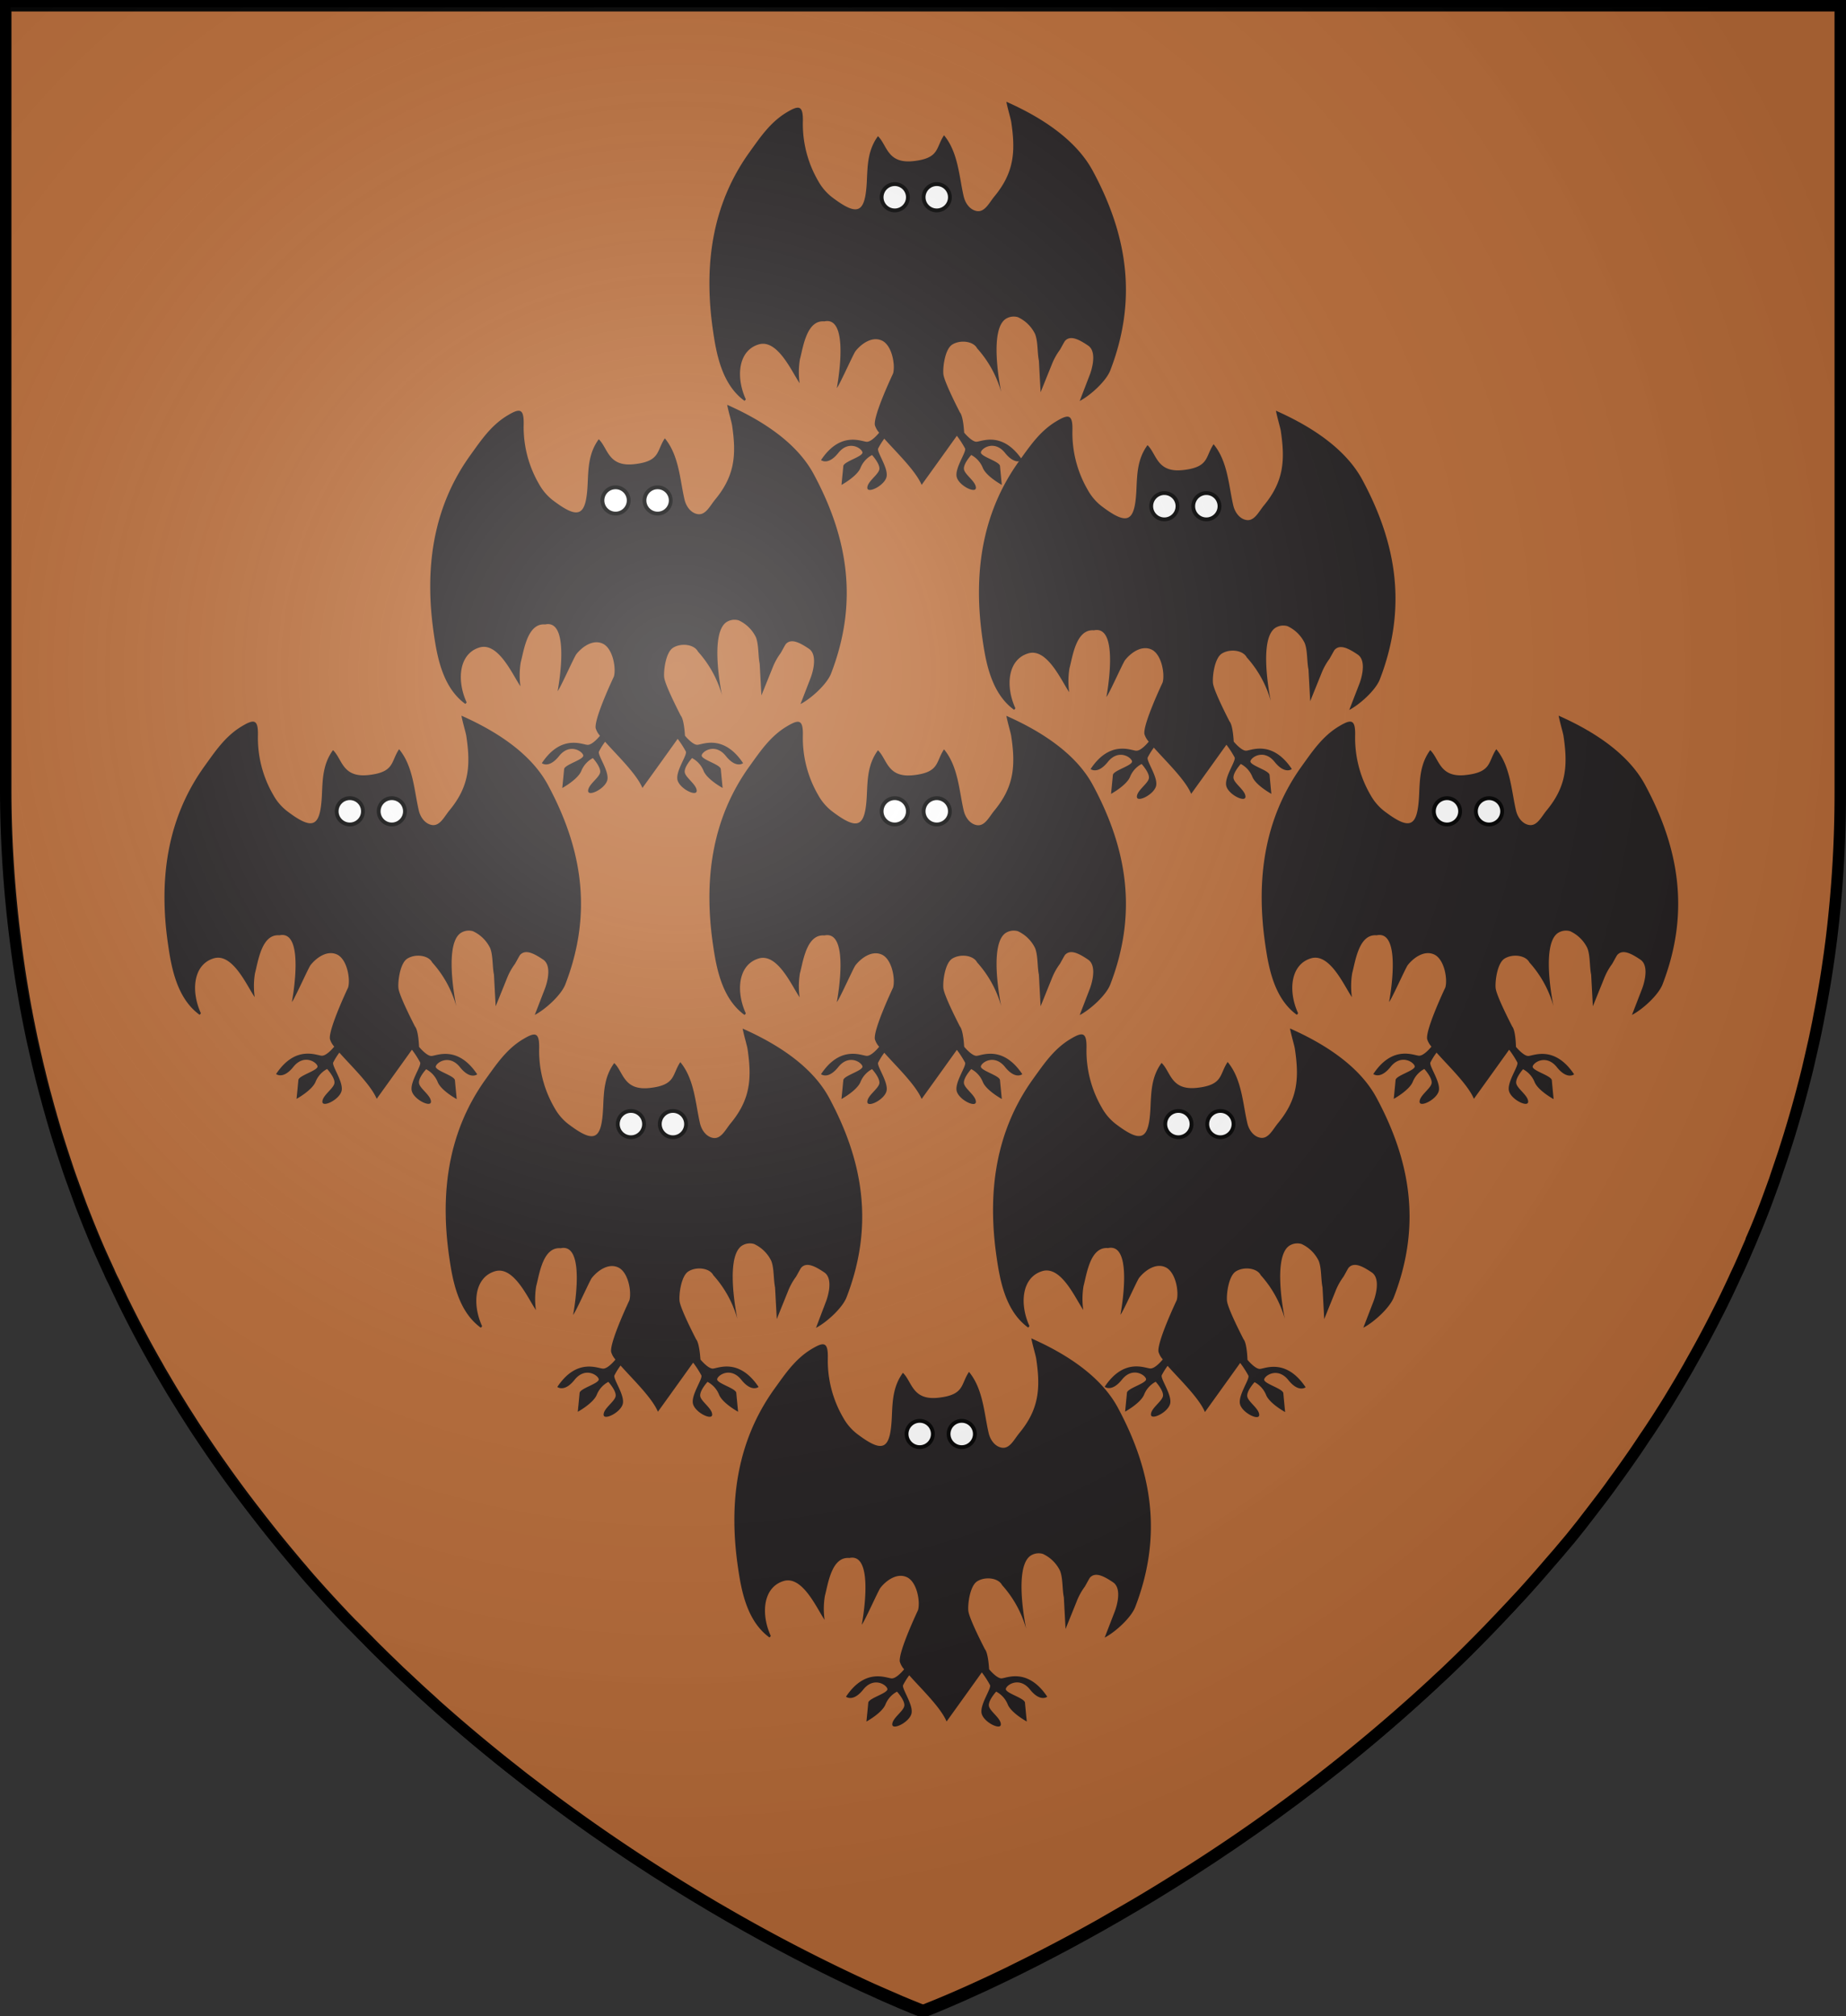 <?xml version="1.0" encoding="UTF-8" standalone="no"?>
<svg
   viewBox="0 0 483 527.48"
   version="1.1"
   id="svg5739"
   sodipodi:docname="House Whent GoT.svg"
   inkscape:version="1.2.1 (9c6d41e410, 2022-07-14)"
   xmlns:inkscape="http://www.inkscape.org/namespaces/inkscape"
   xmlns:sodipodi="http://sodipodi.sourceforge.net/DTD/sodipodi-0.dtd"
   xmlns="http://www.w3.org/2000/svg"
   xmlns:svg="http://www.w3.org/2000/svg">
  <rect x="0" y="0" width="483" height="527.48" fill="#333333" stroke="none"/>
  <sodipodi:namedview
     id="namedview5741"
     pagecolor="#ffffff"
     bordercolor="#000000"
     borderopacity="0.25"
     inkscape:showpageshadow="2"
     inkscape:pageopacity="0.0"
     inkscape:pagecheckerboard="0"
     inkscape:deskcolor="#d1d1d1"
     showgrid="false"
     inkscape:zoom="0.79339504"
     inkscape:cx="127.30102"
     inkscape:cy="263.42489"
     inkscape:window-width="1920"
     inkscape:window-height="1017"
     inkscape:window-x="-8"
     inkscape:window-y="-8"
     inkscape:window-maximized="1"
     inkscape:current-layer="svg5739" />
  <defs
     id="defs5677">
    <style
       id="style5675">.cls-1{fill:#ba6c38;stroke-width:3px;}.cls-1,.cls-3{stroke:#000;}.cls-2{fill:#221e1f;}.cls-3{fill:#fff;}</style>
    <radialGradient
       id="rg"
       gradientUnits="userSpaceOnUse"
       cx="220"
       cy="220"
       r="405"
       gradientTransform="matrix(0.805,0,0,0.803,-0.03,-0.897)">
      <stop
         style="stop-color:#ffffff;stop-opacity:.3"
         offset="0"
         id="stop753" />
      <stop
         style="stop-color:#ffffff;stop-opacity:.2"
         offset=".2"
         id="stop755" />
      <stop
         style="stop-color:#666666;stop-opacity:.1"
         offset=".6"
         id="stop757" />
      <stop
         style="stop-color:#000000;stop-opacity:.13"
         offset="1"
         id="stop759" />
    </radialGradient>
  </defs>
  <title
     id="title5679">House Whent</title>
  <g
     id="Layer_2"
     data-name="Layer 2">
    <path
       class="cls-1"
       d="M927,122.76V328.6a314.37,314.37,0,0,1-2.28,38c-.11.93-.24,1.86-.36,2.79s-.24,1.86-.39,2.79q-.7,5.05-1.61,10c-.07.44-.15.87-.23,1.31-.15.8-.29,1.6-.45,2.39s-.34,1.8-.51,2.69l-.45,2.22-.24,1.16c-.15.71-.3,1.44-.47,2.15q-.8,3.55-1.61,7l-.58,2.32-.52,2q-1.52,5.88-3.27,11.61c-.29,1-.59,1.94-.9,2.92l-.6,1.88c-.19.63-.39,1.25-.6,1.86l-1.1,3.26c-.37,1.09-.68,2-1,3-.47,1.28-.92,2.55-1.39,3.81-.36,1-.73,2-1.11,3l-.19.49c-.43,1.14-.87,2.25-1.32,3.37s-.87,2.16-1.32,3.19a3.35,3.35,0,0,1-.18.42c-.4,1-.8,2-1.25,3s-.75,1.75-1.13,2.62l-.66,1.49c-.47,1.07-.95,2.12-1.44,3.15s-.9,2-1.36,2.93l-1,2.12c-.3.63-.6,1.25-.91,1.88-.63,1.32-1.31,2.64-2,4q-2.53,5-5.19,9.77l-2,3.57-.11.21q-2.13,3.71-4.33,7.33c-.71,1.2-1.46,2.39-2.18,3.54-.1.16-.19.31-.3.46-.55.89-1.12,1.78-1.69,2.66l-.66,1c-.65,1-1.31,2-2,3l-.13.18c-.66,1-1.32,2-2,3l-.45.67q-2.26,3.28-4.54,6.46l-.31.42c-.8,1.07-1.54,2.14-2.31,3.19s-1.66,2.23-2.5,3.32q-2.29,3-4.61,6l-.8,1c-.73.93-1.48,1.85-2.22,2.76L854,526.61l-.57.69L851,530.1q-2.83,3.32-5.72,6.53c-.75.85-1.52,1.69-2.29,2.51l-2.22,2.39q-3,3.19-5.93,6.24-2.76,2.83-5.53,5.59c-.91.91-1.84,1.82-2.76,2.71s-1.85,1.78-2.78,2.67l-2.28,2.11c-.68.65-1.36,1.28-2.05,1.91a448.64,448.64,0,0,1-61.76,47.47c-.86.55-1.73,1.1-2.58,1.6q-6.42,4.07-12.46,7.63l-2.41,1.4-2.36,1.36-2.34,1.35-2.22,1.28c-8.35,4.68-15.91,8.59-22.38,11.76l-1.61.8c-10.63,5.15-18.11,8.22-21,9.35l-.42.18-.61.23-.14.06h-.08l-.23-.1-.21,0-1.07-.42-.55-.23c-.87-.34-2-.8-3.36-1.38l-.47-.18c-1.76-.8-3.88-1.67-6.33-2.77l-1.39-.61a443.16,443.16,0,0,1-39.74-20.6c-.8-.45-1.61-.92-2.36-1.38a473.14,473.14,0,0,1-44.78-30l-2.62-2c-1-.75-2-1.52-2.95-2.29l-2.81-2.21c-6.19-4.92-12.43-10.15-18.64-15.69L558.08,566q-2.3-2.05-4.59-4.2l-1.67-1.57L550,558.54l-2-1.94c-1.12-1.07-2.24-2.16-3.34-3.26-.84-.8-1.69-1.67-2.52-2.51l-.24-.26q-1.25-1.25-2.5-2.51c-.66-.68-1.32-1.36-2-2l-2-2.07-.13-.15-2.1-2.24q-3.36-3.61-6.66-7.36c-.68-.8-1.36-1.55-2-2.35-.57-.65-1.12-1.28-1.66-1.94l-2-2.39q-4.26-5.11-8.39-10.48-1.13-1.45-2.24-2.92c-1.89-2.47-3.73-5-5.57-7.55l-1.68-2.39c-.13-.16-.24-.34-.36-.5-.59-.85-1.19-1.7-1.77-2.55-.95-1.38-1.89-2.77-2.82-4.17q-1.11-1.64-2.18-3.31l-.15-.24-2.22-3.47c-.07-.13-.15-.24-.22-.37-.71-1.14-1.41-2.27-2.1-3.4s-1.49-2.46-2.21-3.7-1.44-2.39-2.13-3.67q-4.6-8-8.77-16.47c-.35-.69-.69-1.38-1-2.08-.22-.44-.44-.89-.65-1.35-.43-.87-.8-1.75-1.25-2.63a27.17,27.17,0,0,1-1.15-2.47l-.23-.48c-.26-.58-.52-1.16-.8-1.75l-.26-.57c-.26-.58-.52-1.18-.8-1.77q-1.44-3.26-2.78-6.58c-.42-1-.8-2-1.23-3.07-.1-.26-.21-.53-.31-.8-.4-1-.8-2-1.16-3s-.68-1.82-1-2.74l-.23-.65c-.18-.45-.34-.91-.5-1.36q-1-2.69-1.89-5.44c-.21-.6-.4-1.21-.6-1.8-.26-.8-.51-1.54-.75-2.31-.14-.42-.26-.8-.39-1.22-.26-.8-.5-1.6-.75-2.39-.31-1-.61-2.06-.92-3.1-.18-.65-.39-1.28-.57-2-.37-1.28-.74-2.58-1.08-3.89-.19-.68-.37-1.35-.55-2-.13-.5-.26-1-.39-1.51-.32-1.22-.63-2.46-.92-3.7-.18-.7-.35-1.4-.52-2.11-.07-.29-.13-.57-.19-.85-.37-1.55-.71-3.11-1.07-4.69-.26-1.16-.5-2.33-.74-3.5-.14-.71-.29-1.43-.43-2.14s-.32-1.6-.47-2.45a2.13,2.13,0,0,0-.1-.47c-.15-.8-.3-1.64-.45-2.48s-.31-1.84-.47-2.77-.3-1.8-.45-2.71q-.87-5.52-1.56-11.17A314.73,314.73,0,0,1,447,328.58V122.76Z"
       transform="translate(-445.5 -121.26)"
       id="path5681" />
  </g>
  <g
     id="Layer_3"
     data-name="Layer 3">
    <path
       class="cls-2"
       d="M696.66,229.16c-1.69-3.31-4.25-8.55-4.34-10.14-.14-1.91.48-6.48,2.35-7.62,2.09-1.3,5.51-.9,6.49,1a28.67,28.67,0,0,1,6.3,11.42c-.24-1.16-3.39-16.93,1.52-19.32a3.88,3.88,0,0,1,2.85-.26,9.37,9.37,0,0,1,4.49,4.4c.78,1.93.57,4.93,1,6.94l.45,8.3,2.92-7.23a16.45,16.45,0,0,1,2.09-3.81c.14-.18,1.22-2.24,1.39-2.41,1.42-1.55,3.69-.33,6,1.22,1.39.92,1.52,2.82,1.27,4.61a15.2,15.2,0,0,1-.92,3.36L728,226.17c2.8-1.45,6.93-5.21,8-8,7.15-18.54,4.5-35.35-4.55-52.16-4.37-8.13-13.3-14-22.64-18.13.39,2,1.13,4.38,1.27,5.27,1.16,7.7.8,13.21-4.4,19.5-1.36,1.64-2.49,4.16-4.58,3.83-1.93-.32-3.09-2.23-3.45-3.83-1.19-5.06-1.42-11.52-5.15-16-2.21,3.28-1.11,6-8,6.76s-6.85-4.2-9.29-6.52c-2.61,3.57-2.71,7.43-2.89,11.43-.38,8.68-2.18,9.79-9.14,4.52a13.88,13.88,0,0,1-3.61-4.25,29.61,29.61,0,0,1-4-15.6c.08-4.32-1.1-4.23-4.4-2.23-4.2,2.58-6.78,6.45-9.49,10.21-10.18,14.08-12,30.33-9.65,46.63.9,6.3,2.36,14.26,8.28,18.54.11-.17.38-.32.3-.48-2.59-5.71-2-12.67,3.39-14.29,4.94-1.49,8.66,7.15,10.72,10.15a20.62,20.62,0,0,1,.08-6.27c.86-3.22,1.75-10.32,6.4-9.91,6.9-1.51,3.25,17.44,3.25,17.44.66-.66,4.32-8.92,4.89-9.65,1.4-1.79,4.25-4,6.91-2.77s3.55,6.43,2.92,8.62c0,0-5.15,10.84-4.77,13.48a5.24,5.24,0,0,0,1.13,2s-1.88,2.38-3.21,2.38-6.87-2.92-12,4.79c0,0,1.82,1.51,4.52-1.87s6-1.33,6.31-.2-4.89,2.42-5,3.64-.48,4.93-.48,4.93,4.13-2.26,5-4.52a6.56,6.56,0,0,1,3-3.3s2.26,2.46,1.88,3.86-3.12,3.12-3.12,4.71,4.34-.48,5-2.74-2.55-6.58-2.17-7.53a17.89,17.89,0,0,1,1.61-2.58c3.1,3.51,8.21,8.37,9.77,12.09,0,0,5.59-7.76,9.22-12.85a25.36,25.36,0,0,1,2.15,3.33c.38.95-2.83,5.27-2.17,7.53s5,4.34,5,2.74-2.73-3.3-3.1-4.71,1.88-3.86,1.88-3.86a6.56,6.56,0,0,1,3,3.3c.86,2.26,5,4.52,5,4.52s-.36-3.69-.47-4.93-5.27-2.52-5-3.64,3.6-3.19,6.31.2,4.52,1.88,4.52,1.88c-5.18-7.73-10.74-4.8-12-4.8s-3.21-2.38-3.21-2.38S697.57,230.2,696.66,229.16Z"
       transform="translate(-445.5 -121.26)"
       id="path5684" />
    <path
       class="cls-2"
       d="M767.2,310c-1.69-3.31-4.25-8.55-4.34-10.14-.14-1.91.48-6.48,2.35-7.62,2.09-1.3,5.51-.9,6.49,1a28.67,28.67,0,0,1,6.3,11.42c-.24-1.16-3.39-16.93,1.52-19.32a3.88,3.88,0,0,1,2.85-.26,9.37,9.37,0,0,1,4.49,4.4c.78,1.93.57,4.93,1,6.94l.45,8.3,2.92-7.23a16.45,16.45,0,0,1,2.09-3.81c.14-.18,1.22-2.24,1.39-2.41,1.42-1.55,3.69-.33,6,1.22,1.39.92,1.52,2.82,1.27,4.61a15.2,15.2,0,0,1-.92,3.36L798.53,307c2.8-1.45,6.93-5.21,8-8,7.15-18.54,4.5-35.35-4.55-52.16-4.37-8.13-13.3-14-22.64-18.13.39,2,1.13,4.38,1.27,5.27,1.16,7.7.8,13.21-4.4,19.5-1.36,1.64-2.49,4.16-4.58,3.83-1.93-.32-3.09-2.23-3.45-3.83-1.19-5.06-1.42-11.52-5.15-16-2.21,3.28-1.11,6-8,6.76s-6.85-4.2-9.29-6.52c-2.61,3.57-2.71,7.43-2.89,11.43-.38,8.68-2.18,9.79-9.14,4.52a13.88,13.88,0,0,1-3.61-4.25,29.61,29.61,0,0,1-4-15.6c.08-4.32-1.1-4.23-4.4-2.23-4.2,2.58-6.78,6.45-9.49,10.21-10.18,14.08-12,30.33-9.65,46.63.9,6.3,2.36,14.26,8.28,18.54.11-.17.38-.32.3-.48-2.59-5.71-2-12.67,3.39-14.29,4.94-1.49,8.66,7.15,10.72,10.15a20.62,20.62,0,0,1,.08-6.27c.86-3.22,1.75-10.32,6.4-9.91,6.9-1.51,3.25,17.44,3.25,17.44.66-.66,4.32-8.92,4.89-9.65,1.4-1.79,4.25-4,6.91-2.77s3.55,6.43,2.92,8.62c0,0-5.15,10.84-4.77,13.48a5.24,5.24,0,0,0,1.13,2s-1.88,2.38-3.21,2.38-6.87-2.92-12,4.79c0,0,1.82,1.51,4.52-1.87s6-1.33,6.31-.2-4.89,2.42-5,3.64-.48,4.93-.48,4.93,4.13-2.26,5-4.52a6.56,6.56,0,0,1,3-3.3s2.26,2.46,1.88,3.86-3.12,3.12-3.12,4.71,4.34-.48,5-2.74-2.55-6.58-2.17-7.53a17.89,17.89,0,0,1,1.61-2.58c3.1,3.51,8.21,8.37,9.77,12.09,0,0,5.59-7.76,9.22-12.85a25.36,25.36,0,0,1,2.15,3.33c.38.95-2.83,5.27-2.17,7.53s5,4.34,5,2.74-2.73-3.3-3.1-4.71,1.88-3.86,1.88-3.86a6.56,6.56,0,0,1,3,3.3c.86,2.26,5,4.52,5,4.52s-.36-3.69-.47-4.93-5.27-2.52-5-3.64,3.6-3.19,6.31.2,4.52,1.88,4.52,1.88c-5.18-7.73-10.74-4.8-12-4.8s-3.21-2.38-3.21-2.38S768.11,311,767.2,310Z"
       transform="translate(-445.5 -121.26)"
       id="path5686" />
    <path
       class="cls-2"
       d="M696.66,389.81c-1.69-3.31-4.25-8.55-4.34-10.14-.14-1.91.48-6.48,2.35-7.62,2.09-1.3,5.51-.9,6.49,1a28.67,28.67,0,0,1,6.3,11.42c-.24-1.16-3.39-16.93,1.52-19.32a3.88,3.88,0,0,1,2.85-.26,9.37,9.37,0,0,1,4.49,4.4c.78,1.93.57,4.93,1,6.94l.45,8.3,2.92-7.23a16.45,16.45,0,0,1,2.09-3.81c.14-.18,1.22-2.24,1.39-2.41,1.42-1.55,3.69-.33,6,1.22,1.39.92,1.52,2.82,1.27,4.61a15.2,15.2,0,0,1-.92,3.36L728,386.83c2.8-1.45,6.93-5.21,8-8,7.15-18.54,4.5-35.35-4.55-52.16-4.37-8.13-13.3-14-22.64-18.13.39,2,1.13,4.38,1.27,5.27,1.16,7.7.8,13.21-4.4,19.5-1.36,1.64-2.49,4.16-4.58,3.83-1.93-.32-3.09-2.23-3.45-3.83-1.19-5.06-1.42-11.52-5.15-16-2.21,3.28-1.11,6-8,6.76s-6.85-4.2-9.29-6.52c-2.61,3.57-2.71,7.43-2.89,11.43-.38,8.68-2.18,9.79-9.14,4.52a13.88,13.88,0,0,1-3.61-4.25,29.61,29.61,0,0,1-4-15.6c.08-4.32-1.1-4.23-4.4-2.23-4.2,2.58-6.78,6.45-9.49,10.21-10.18,14.08-12,30.33-9.65,46.63.9,6.3,2.36,14.26,8.28,18.54.11-.17.38-.32.3-.48-2.59-5.71-2-12.67,3.39-14.29,4.94-1.49,8.66,7.15,10.72,10.15a20.62,20.62,0,0,1,.08-6.27c.86-3.22,1.75-10.32,6.4-9.91,6.9-1.51,3.25,17.44,3.25,17.44.66-.66,4.32-8.92,4.89-9.65,1.4-1.79,4.25-4,6.91-2.77s3.55,6.43,2.92,8.62c0,0-5.15,10.84-4.77,13.48a5.24,5.24,0,0,0,1.13,2s-1.88,2.38-3.21,2.38-6.87-2.92-12,4.79c0,0,1.82,1.51,4.52-1.87s6-1.33,6.31-.2-4.89,2.42-5,3.64-.48,4.93-.48,4.93,4.13-2.26,5-4.52a6.56,6.56,0,0,1,3-3.3s2.26,2.46,1.88,3.86-3.12,3.12-3.12,4.71,4.34-.48,5-2.74-2.55-6.58-2.17-7.53a17.89,17.89,0,0,1,1.61-2.58c3.1,3.51,8.21,8.37,9.77,12.09,0,0,5.59-7.76,9.22-12.85a25.36,25.36,0,0,1,2.15,3.33c.38.95-2.83,5.27-2.17,7.53s5,4.34,5,2.74-2.73-3.3-3.1-4.71,1.88-3.86,1.88-3.86a6.56,6.56,0,0,1,3,3.3c.86,2.26,5,4.52,5,4.52s-.36-3.69-.47-4.93-5.27-2.52-5-3.64,3.6-3.19,6.31.2,4.52,1.88,4.52,1.88c-5.18-7.73-10.74-4.8-12-4.8s-3.21-2.38-3.21-2.38S697.57,390.86,696.66,389.81Z"
       transform="translate(-445.5 -121.26)"
       id="path5688" />
    <path
       class="cls-2"
       d="M623.61,308.48c-1.69-3.31-4.25-8.55-4.34-10.14-.14-1.91.48-6.48,2.35-7.62,2.09-1.3,5.51-.9,6.49,1a28.67,28.67,0,0,1,6.3,11.42c-.24-1.16-3.39-16.93,1.52-19.32a3.88,3.88,0,0,1,2.85-.26,9.37,9.37,0,0,1,4.49,4.4c.78,1.93.57,4.93,1,6.94l.45,8.3,2.92-7.23a16.45,16.45,0,0,1,2.09-3.81c.14-.18,1.22-2.24,1.39-2.41,1.42-1.55,3.69-.33,6,1.22,1.39.92,1.52,2.82,1.27,4.61a15.2,15.2,0,0,1-.92,3.36l-2.52,6.52c2.8-1.45,6.93-5.21,8-8,7.15-18.54,4.5-35.35-4.55-52.16-4.37-8.13-13.3-14-22.64-18.13.39,2,1.13,4.38,1.27,5.27,1.16,7.7.8,13.21-4.4,19.5-1.36,1.64-2.49,4.16-4.58,3.83-1.93-.32-3.09-2.23-3.45-3.83-1.19-5.06-1.42-11.52-5.15-16-2.21,3.28-1.11,6-8,6.76s-6.85-4.2-9.29-6.52c-2.61,3.57-2.71,7.43-2.89,11.43-.38,8.68-2.18,9.79-9.14,4.52a13.88,13.88,0,0,1-3.61-4.25,29.61,29.61,0,0,1-4-15.6c.08-4.32-1.1-4.23-4.4-2.23-4.2,2.58-6.78,6.45-9.49,10.21-10.18,14.08-12,30.33-9.65,46.63.9,6.3,2.36,14.26,8.28,18.54.11-.17.38-.32.3-.48-2.59-5.71-2-12.67,3.39-14.29,4.94-1.49,8.66,7.15,10.72,10.15a20.62,20.62,0,0,1,.08-6.27c.86-3.22,1.75-10.32,6.4-9.91,6.9-1.51,3.25,17.44,3.25,17.44.66-.66,4.32-8.92,4.89-9.65,1.4-1.79,4.25-4,6.91-2.77s3.55,6.43,2.92,8.62c0,0-5.15,10.84-4.77,13.48a5.24,5.24,0,0,0,1.13,2s-1.88,2.38-3.21,2.38-6.87-2.92-12,4.79c0,0,1.82,1.51,4.52-1.87s6-1.33,6.31-.2-4.89,2.42-5,3.64-.48,4.93-.48,4.93,4.13-2.26,5-4.52a6.56,6.56,0,0,1,3-3.3s2.26,2.46,1.88,3.86-3.12,3.12-3.12,4.71,4.34-.48,5-2.74-2.55-6.58-2.17-7.53a17.89,17.89,0,0,1,1.61-2.58c3.1,3.51,8.21,8.37,9.77,12.09,0,0,5.59-7.76,9.22-12.85a25.36,25.36,0,0,1,2.15,3.33c.38.95-2.83,5.27-2.17,7.53s5,4.34,5,2.74-2.73-3.3-3.1-4.71,1.88-3.86,1.88-3.86a6.56,6.56,0,0,1,3,3.3c.86,2.26,5,4.52,5,4.52s-.36-3.69-.47-4.93-5.27-2.52-5-3.64,3.6-3.19,6.31.2,4.52,1.88,4.52,1.88c-5.18-7.73-10.74-4.8-12-4.8s-3.21-2.38-3.21-2.38S624.52,309.53,623.61,308.48Z"
       transform="translate(-445.5 -121.26)"
       id="path5690" />
    <path
       class="cls-2"
       d="M627.63,471.64c-1.69-3.31-4.25-8.55-4.34-10.14-.14-1.91.48-6.48,2.35-7.62,2.09-1.3,5.51-.9,6.49,1a28.67,28.67,0,0,1,6.3,11.42c-.24-1.16-3.39-16.93,1.52-19.32a3.88,3.88,0,0,1,2.85-.26,9.37,9.37,0,0,1,4.49,4.4c.78,1.93.57,4.93,1,6.94l.45,8.3,2.92-7.23a16.45,16.45,0,0,1,2.09-3.81c.14-.18,1.22-2.24,1.39-2.41,1.42-1.55,3.69-.33,6,1.22,1.39.92,1.52,2.82,1.27,4.61a15.2,15.2,0,0,1-.92,3.36L659,468.66c2.8-1.45,6.93-5.21,8-8,7.15-18.54,4.5-35.35-4.55-52.16-4.37-8.13-13.3-14-22.64-18.13.39,2,1.13,4.38,1.27,5.27,1.16,7.7.8,13.21-4.4,19.5-1.36,1.64-2.49,4.16-4.58,3.83-1.93-.32-3.09-2.23-3.45-3.83-1.19-5.06-1.42-11.52-5.15-16-2.21,3.28-1.11,6-8,6.76s-6.85-4.2-9.29-6.52c-2.61,3.57-2.71,7.43-2.89,11.43-.38,8.68-2.18,9.79-9.14,4.52a13.88,13.88,0,0,1-3.61-4.25,29.61,29.61,0,0,1-4-15.6c.08-4.32-1.1-4.23-4.4-2.23-4.2,2.58-6.78,6.45-9.49,10.21-10.18,14.08-12,30.33-9.65,46.63.9,6.3,2.36,14.26,8.28,18.54.11-.17.38-.32.3-.48-2.59-5.71-2-12.67,3.39-14.29,4.94-1.49,8.66,7.15,10.72,10.15a20.62,20.62,0,0,1,.08-6.27c.86-3.22,1.75-10.32,6.4-9.91,6.9-1.51,3.25,17.44,3.25,17.44.66-.66,4.32-8.92,4.89-9.65,1.4-1.79,4.25-4,6.91-2.77s3.55,6.43,2.92,8.62c0,0-5.15,10.84-4.77,13.48a5.24,5.24,0,0,0,1.13,2s-1.88,2.38-3.21,2.38-6.87-2.92-12,4.79c0,0,1.82,1.51,4.52-1.87s6-1.33,6.31-.2-4.89,2.42-5,3.64-.48,4.93-.48,4.93,4.13-2.26,5-4.52a6.56,6.56,0,0,1,3-3.3s2.26,2.46,1.88,3.86-3.12,3.12-3.12,4.71,4.34-.48,5-2.74-2.55-6.58-2.17-7.53a17.89,17.89,0,0,1,1.61-2.58c3.1,3.51,8.21,8.37,9.77,12.09,0,0,5.59-7.76,9.22-12.85a25.36,25.36,0,0,1,2.15,3.33c.38.95-2.83,5.27-2.17,7.53s5,4.34,5,2.74-2.73-3.3-3.1-4.71,1.88-3.86,1.88-3.86a6.56,6.56,0,0,1,3,3.3c.86,2.26,5,4.52,5,4.52s-.36-3.69-.47-4.93-5.27-2.52-5-3.64,3.6-3.19,6.31.2,4.52,1.88,4.52,1.88c-5.18-7.73-10.74-4.8-12-4.8s-3.21-2.38-3.21-2.38S628.54,472.69,627.63,471.64Z"
       transform="translate(-445.5 -121.26)"
       id="path5692" />
    <path
       class="cls-2"
       d="M554.08,389.81c-1.69-3.31-4.25-8.55-4.34-10.14-.14-1.91.48-6.48,2.35-7.62,2.09-1.3,5.51-.9,6.49,1a28.67,28.67,0,0,1,6.3,11.42c-.24-1.16-3.39-16.93,1.52-19.32a3.88,3.88,0,0,1,2.85-.26,9.37,9.37,0,0,1,4.49,4.4c.78,1.93.57,4.93,1,6.94l.45,8.3,2.92-7.23a16.45,16.45,0,0,1,2.09-3.81c.14-.18,1.22-2.24,1.39-2.41,1.42-1.55,3.69-.33,6,1.22,1.39.92,1.52,2.82,1.27,4.61a15.2,15.2,0,0,1-.92,3.36l-2.52,6.52c2.8-1.45,6.93-5.21,8-8,7.15-18.54,4.5-35.35-4.55-52.16-4.37-8.13-13.3-14-22.64-18.13.39,2,1.13,4.38,1.27,5.27,1.16,7.7.8,13.21-4.4,19.5-1.36,1.64-2.49,4.16-4.58,3.83-1.93-.32-3.09-2.23-3.45-3.83-1.19-5.06-1.42-11.52-5.15-16-2.21,3.28-1.11,6-8,6.76s-6.85-4.2-9.29-6.52c-2.61,3.57-2.71,7.43-2.89,11.43-.38,8.68-2.18,9.79-9.14,4.52a13.88,13.88,0,0,1-3.61-4.25,29.61,29.61,0,0,1-4-15.6c.08-4.32-1.1-4.23-4.4-2.23-4.2,2.58-6.78,6.45-9.49,10.21-10.18,14.08-12,30.33-9.65,46.63.9,6.3,2.36,14.26,8.28,18.54.11-.17.38-.32.3-.48-2.59-5.71-2-12.67,3.39-14.29,4.94-1.49,8.66,7.15,10.72,10.15a20.62,20.62,0,0,1,.08-6.27c.86-3.22,1.75-10.32,6.4-9.91,6.9-1.51,3.25,17.44,3.25,17.44.66-.66,4.32-8.92,4.89-9.65,1.4-1.79,4.25-4,6.91-2.77s3.55,6.43,2.92,8.62c0,0-5.15,10.84-4.77,13.48a5.24,5.24,0,0,0,1.13,2s-1.88,2.38-3.21,2.38-6.87-2.92-12,4.79c0,0,1.82,1.51,4.52-1.87s6-1.33,6.31-.2-4.89,2.42-5,3.64-.48,4.93-.48,4.93,4.13-2.26,5-4.52a6.56,6.56,0,0,1,3-3.3s2.26,2.46,1.88,3.86-3.12,3.12-3.12,4.71,4.34-.48,5-2.74-2.55-6.58-2.17-7.53a17.89,17.89,0,0,1,1.61-2.58c3.1,3.51,8.21,8.37,9.77,12.09,0,0,5.59-7.76,9.22-12.85a25.36,25.36,0,0,1,2.15,3.33c.38.95-2.83,5.27-2.17,7.53s5,4.34,5,2.74-2.73-3.3-3.1-4.71S557,401,557,401a6.56,6.56,0,0,1,3,3.3c.86,2.26,5,4.52,5,4.52s-.36-3.69-.47-4.93-5.27-2.52-5-3.64,3.6-3.19,6.31.2,4.52,1.88,4.52,1.88c-5.18-7.73-10.74-4.8-12-4.8s-3.21-2.38-3.21-2.38S555,390.86,554.08,389.81Z"
       transform="translate(-445.5 -121.26)"
       id="path5694" />
    <path
       class="cls-2"
       d="M770.87,471.64c-1.69-3.31-4.25-8.55-4.34-10.14-.14-1.91.48-6.48,2.35-7.62,2.09-1.3,5.51-.9,6.49,1a28.67,28.67,0,0,1,6.3,11.42c-.24-1.16-3.39-16.93,1.52-19.32a3.88,3.88,0,0,1,2.85-.26,9.37,9.37,0,0,1,4.49,4.4c.78,1.93.57,4.93,1,6.94l.45,8.3,2.92-7.23a16.45,16.45,0,0,1,2.09-3.81c.14-.18,1.22-2.24,1.39-2.41,1.42-1.55,3.69-.33,6,1.22,1.39.92,1.52,2.82,1.27,4.61a15.2,15.2,0,0,1-.92,3.36l-2.52,6.52c2.8-1.45,6.93-5.21,8-8,7.15-18.54,4.5-35.35-4.55-52.16-4.37-8.13-13.3-14-22.64-18.13.39,2,1.13,4.38,1.27,5.27,1.16,7.7.8,13.21-4.4,19.5-1.36,1.64-2.49,4.16-4.58,3.83-1.93-.32-3.09-2.23-3.45-3.83-1.19-5.06-1.42-11.52-5.15-16-2.21,3.28-1.11,6-8,6.76s-6.85-4.2-9.29-6.52c-2.61,3.57-2.71,7.43-2.89,11.43-.38,8.68-2.18,9.79-9.14,4.52a13.88,13.88,0,0,1-3.61-4.25,29.61,29.61,0,0,1-4-15.6c.08-4.32-1.1-4.23-4.4-2.23-4.2,2.58-6.78,6.45-9.49,10.21-10.18,14.08-12,30.33-9.65,46.63.9,6.3,2.36,14.26,8.28,18.54.11-.17.38-.32.3-.48-2.59-5.71-2-12.67,3.39-14.29,4.94-1.49,8.66,7.15,10.72,10.15a20.62,20.62,0,0,1,.08-6.27c.86-3.22,1.75-10.32,6.4-9.91,6.9-1.51,3.25,17.44,3.25,17.44.66-.66,4.32-8.92,4.89-9.65,1.4-1.79,4.25-4,6.91-2.77s3.55,6.43,2.92,8.62c0,0-5.15,10.84-4.77,13.48a5.24,5.24,0,0,0,1.13,2s-1.88,2.38-3.21,2.38-6.87-2.92-12,4.79c0,0,1.82,1.51,4.52-1.87s6-1.33,6.31-.2-4.89,2.42-5,3.64-.48,4.93-.48,4.93,4.13-2.26,5-4.52a6.56,6.56,0,0,1,3-3.3s2.26,2.46,1.88,3.86-3.12,3.12-3.12,4.71,4.34-.48,5-2.74-2.55-6.58-2.17-7.53A17.89,17.89,0,0,1,751,478.6c3.1,3.51,8.21,8.37,9.77,12.09,0,0,5.59-7.76,9.22-12.85a25.36,25.36,0,0,1,2.15,3.33c.38.95-2.83,5.27-2.17,7.53s5,4.34,5,2.74-2.73-3.3-3.1-4.71,1.88-3.86,1.88-3.86a6.56,6.56,0,0,1,3,3.3c.86,2.26,5,4.52,5,4.52s-.36-3.69-.47-4.93-5.27-2.52-5-3.64,3.6-3.19,6.31.2,4.52,1.88,4.52,1.88c-5.18-7.73-10.74-4.8-12-4.8s-3.21-2.38-3.21-2.38S771.78,472.69,770.87,471.64Z"
       transform="translate(-445.5 -121.26)"
       id="path5696" />
    <path
       class="cls-2"
       d="M841.16,389.81c-1.69-3.31-4.25-8.55-4.34-10.14-.14-1.91.48-6.48,2.35-7.62,2.09-1.3,5.51-.9,6.49,1a28.67,28.67,0,0,1,6.3,11.42c-.24-1.16-3.39-16.93,1.52-19.32a3.88,3.88,0,0,1,2.85-.26,9.37,9.37,0,0,1,4.49,4.4c.78,1.93.57,4.93,1,6.94l.45,8.3,2.92-7.23a16.45,16.45,0,0,1,2.09-3.81c.14-.18,1.22-2.24,1.39-2.41,1.42-1.55,3.69-.33,6,1.22,1.39.92,1.52,2.82,1.27,4.61a15.2,15.2,0,0,1-.92,3.36l-2.52,6.52c2.8-1.45,6.93-5.21,8-8,7.15-18.54,4.5-35.35-4.55-52.16-4.37-8.13-13.3-14-22.64-18.13.39,2,1.13,4.38,1.27,5.27,1.16,7.7.8,13.21-4.4,19.5-1.36,1.64-2.49,4.16-4.58,3.83-1.93-.32-3.09-2.23-3.45-3.83-1.19-5.06-1.42-11.52-5.15-16-2.21,3.28-1.11,6-8,6.76s-6.85-4.2-9.29-6.52c-2.61,3.57-2.71,7.43-2.89,11.43-.38,8.68-2.18,9.79-9.14,4.52a13.88,13.88,0,0,1-3.61-4.25,29.61,29.61,0,0,1-4-15.6c.08-4.32-1.1-4.23-4.4-2.23-4.2,2.58-6.78,6.45-9.49,10.21-10.18,14.08-12,30.33-9.65,46.63.9,6.3,2.36,14.26,8.28,18.54.11-.17.38-.32.3-.48-2.59-5.71-2-12.67,3.39-14.29,4.94-1.49,8.66,7.15,10.72,10.15a20.62,20.62,0,0,1,.08-6.27c.86-3.22,1.75-10.32,6.4-9.91,6.9-1.51,3.25,17.44,3.25,17.44.66-.66,4.32-8.92,4.89-9.65,1.4-1.79,4.25-4,6.91-2.77s3.55,6.43,2.92,8.62c0,0-5.15,10.84-4.77,13.48a5.24,5.24,0,0,0,1.13,2s-1.88,2.38-3.21,2.38-6.87-2.92-12,4.79c0,0,1.82,1.51,4.52-1.87s6-1.33,6.31-.2-4.89,2.42-5,3.64-.48,4.93-.48,4.93,4.13-2.26,5-4.52a6.56,6.56,0,0,1,3-3.3s2.26,2.46,1.88,3.86-3.12,3.12-3.12,4.71,4.34-.48,5-2.74-2.55-6.58-2.17-7.53a17.89,17.89,0,0,1,1.61-2.58c3.1,3.51,8.21,8.37,9.77,12.09,0,0,5.59-7.76,9.22-12.85a25.36,25.36,0,0,1,2.15,3.33c.38.95-2.83,5.27-2.17,7.53s5,4.34,5,2.74-2.73-3.3-3.1-4.71S844,401,844,401a6.56,6.56,0,0,1,3,3.3c.86,2.26,5,4.52,5,4.52s-.36-3.69-.47-4.93-5.27-2.52-5-3.64,3.6-3.19,6.31.2,4.52,1.88,4.52,1.88c-5.18-7.73-10.74-4.8-12-4.8s-3.21-2.38-3.21-2.38S842.07,390.86,841.16,389.81Z"
       transform="translate(-445.5 -121.26)"
       id="path5698" />
    <path
       class="cls-2"
       d="M703.19,552.72c-1.69-3.31-4.25-8.55-4.34-10.14-.14-1.91.48-6.48,2.35-7.62,2.09-1.3,5.51-.9,6.49,1a28.67,28.67,0,0,1,6.3,11.42c-.24-1.16-3.39-16.93,1.52-19.32a3.88,3.88,0,0,1,2.85-.26,9.37,9.37,0,0,1,4.49,4.4c.78,1.93.57,4.93,1,6.94l.45,8.3,2.92-7.23a16.45,16.45,0,0,1,2.09-3.81c.14-.18,1.22-2.24,1.39-2.41,1.42-1.55,3.69-.33,6,1.22,1.39.92,1.52,2.82,1.27,4.61a15.2,15.2,0,0,1-.92,3.36l-2.52,6.52c2.8-1.45,6.93-5.21,8-8,7.15-18.54,4.5-35.35-4.55-52.16-4.37-8.13-13.3-14-22.64-18.13.39,2,1.13,4.38,1.27,5.27,1.16,7.7.8,13.21-4.4,19.5-1.36,1.64-2.49,4.16-4.58,3.83-1.93-.32-3.09-2.23-3.45-3.83-1.19-5.06-1.42-11.52-5.15-16-2.21,3.28-1.11,6-8,6.76s-6.85-4.2-9.29-6.52c-2.61,3.57-2.71,7.43-2.89,11.43-.38,8.68-2.18,9.79-9.14,4.52a13.88,13.88,0,0,1-3.61-4.25,29.61,29.61,0,0,1-4-15.6c.08-4.32-1.1-4.23-4.4-2.23-4.2,2.58-6.78,6.45-9.49,10.21-10.18,14.08-12,30.33-9.65,46.63.9,6.3,2.36,14.26,8.28,18.54.11-.17.38-.32.3-.48-2.59-5.71-2-12.67,3.39-14.29,4.94-1.49,8.66,7.15,10.72,10.15a20.62,20.62,0,0,1,.08-6.27c.86-3.22,1.75-10.32,6.4-9.91,6.9-1.51,3.25,17.44,3.25,17.44.66-.66,4.32-8.92,4.89-9.65,1.4-1.79,4.25-4,6.91-2.77s3.55,6.43,2.92,8.62c0,0-5.15,10.84-4.77,13.48a5.24,5.24,0,0,0,1.13,2s-1.88,2.38-3.21,2.38-6.87-2.92-12,4.79c0,0,1.82,1.51,4.52-1.87s6-1.33,6.31-.2-4.89,2.42-5,3.64-.48,4.93-.48,4.93,4.13-2.26,5-4.52a6.56,6.56,0,0,1,3-3.3s2.26,2.46,1.88,3.86-3.12,3.12-3.12,4.71,4.34-.48,5-2.74-2.55-6.58-2.17-7.53a17.89,17.89,0,0,1,1.61-2.58c3.1,3.51,8.21,8.37,9.77,12.09,0,0,5.59-7.76,9.22-12.85a25.36,25.36,0,0,1,2.15,3.33c.38.95-2.83,5.27-2.17,7.53s5,4.34,5,2.74-2.73-3.3-3.1-4.71,1.88-3.86,1.88-3.86a6.56,6.56,0,0,1,3,3.3c.86,2.26,5,4.52,5,4.52s-.36-3.69-.47-4.93-5.27-2.52-5-3.64,3.6-3.19,6.31.2,4.52,1.88,4.52,1.88c-5.18-7.73-10.74-4.8-12-4.8s-3.21-2.38-3.21-2.38S704.1,553.77,703.19,552.72Z"
       transform="translate(-445.5 -121.26)"
       id="path5700" />
    <circle
       class="cls-3"
       cx="234.11"
       cy="51.61"
       r="3.44"
       id="circle5702" />
    <circle
       class="cls-3"
       cx="245.1"
       cy="51.61"
       r="3.44"
       id="circle5704" />
    <circle
       class="cls-3"
       cx="304.65"
       cy="132.44"
       r="3.44"
       id="circle5706" />
    <circle
       class="cls-3"
       cx="315.64"
       cy="132.44"
       r="3.44"
       id="circle5708" />
    <circle
       class="cls-3"
       cx="234.11"
       cy="212.26"
       r="3.44"
       id="circle5710" />
    <circle
       class="cls-3"
       cx="245.1"
       cy="212.26"
       r="3.44"
       id="circle5712" />
    <circle
       class="cls-3"
       cx="161.06"
       cy="130.93"
       r="3.44"
       id="circle5714" />
    <circle
       class="cls-3"
       cx="172.06"
       cy="130.93"
       r="3.44"
       id="circle5716" />
    <circle
       class="cls-3"
       cx="165.08"
       cy="294.09"
       r="3.44"
       id="circle5718" />
    <circle
       class="cls-3"
       cx="176.07"
       cy="294.09"
       r="3.44"
       id="circle5720" />
    <circle
       class="cls-3"
       cx="91.53"
       cy="212.26"
       r="3.44"
       id="circle5722" />
    <circle
       class="cls-3"
       cx="102.52"
       cy="212.26"
       r="3.44"
       id="circle5724" />
    <circle
       class="cls-3"
       cx="308.32"
       cy="294.09"
       r="3.44"
       id="circle5726" />
    <circle
       class="cls-3"
       cx="319.31"
       cy="294.09"
       r="3.44"
       id="circle5728" />
    <circle
       class="cls-3"
       cx="378.6"
       cy="212.26"
       r="3.44"
       id="circle5730" />
    <circle
       class="cls-3"
       cx="389.6"
       cy="212.26"
       r="3.44"
       id="circle5732" />
    <circle
       class="cls-3"
       cx="240.64"
       cy="375.17"
       r="3.44"
       id="circle5734" />
    <circle
       class="cls-3"
       cx="251.63"
       cy="375.17"
       r="3.44"
       id="circle5736" />
  </g>
  <path
     id="shine"
     d="M 1.58,0.709 V 207.086 c 0,229.665 239.92,319.603 239.92,319.603 0,0 239.92,-89.939 239.92,-319.603 V 0.709 Z"
     style="fill:url(#rg);stroke:#000000;stroke-width:2.412" />
</svg>
